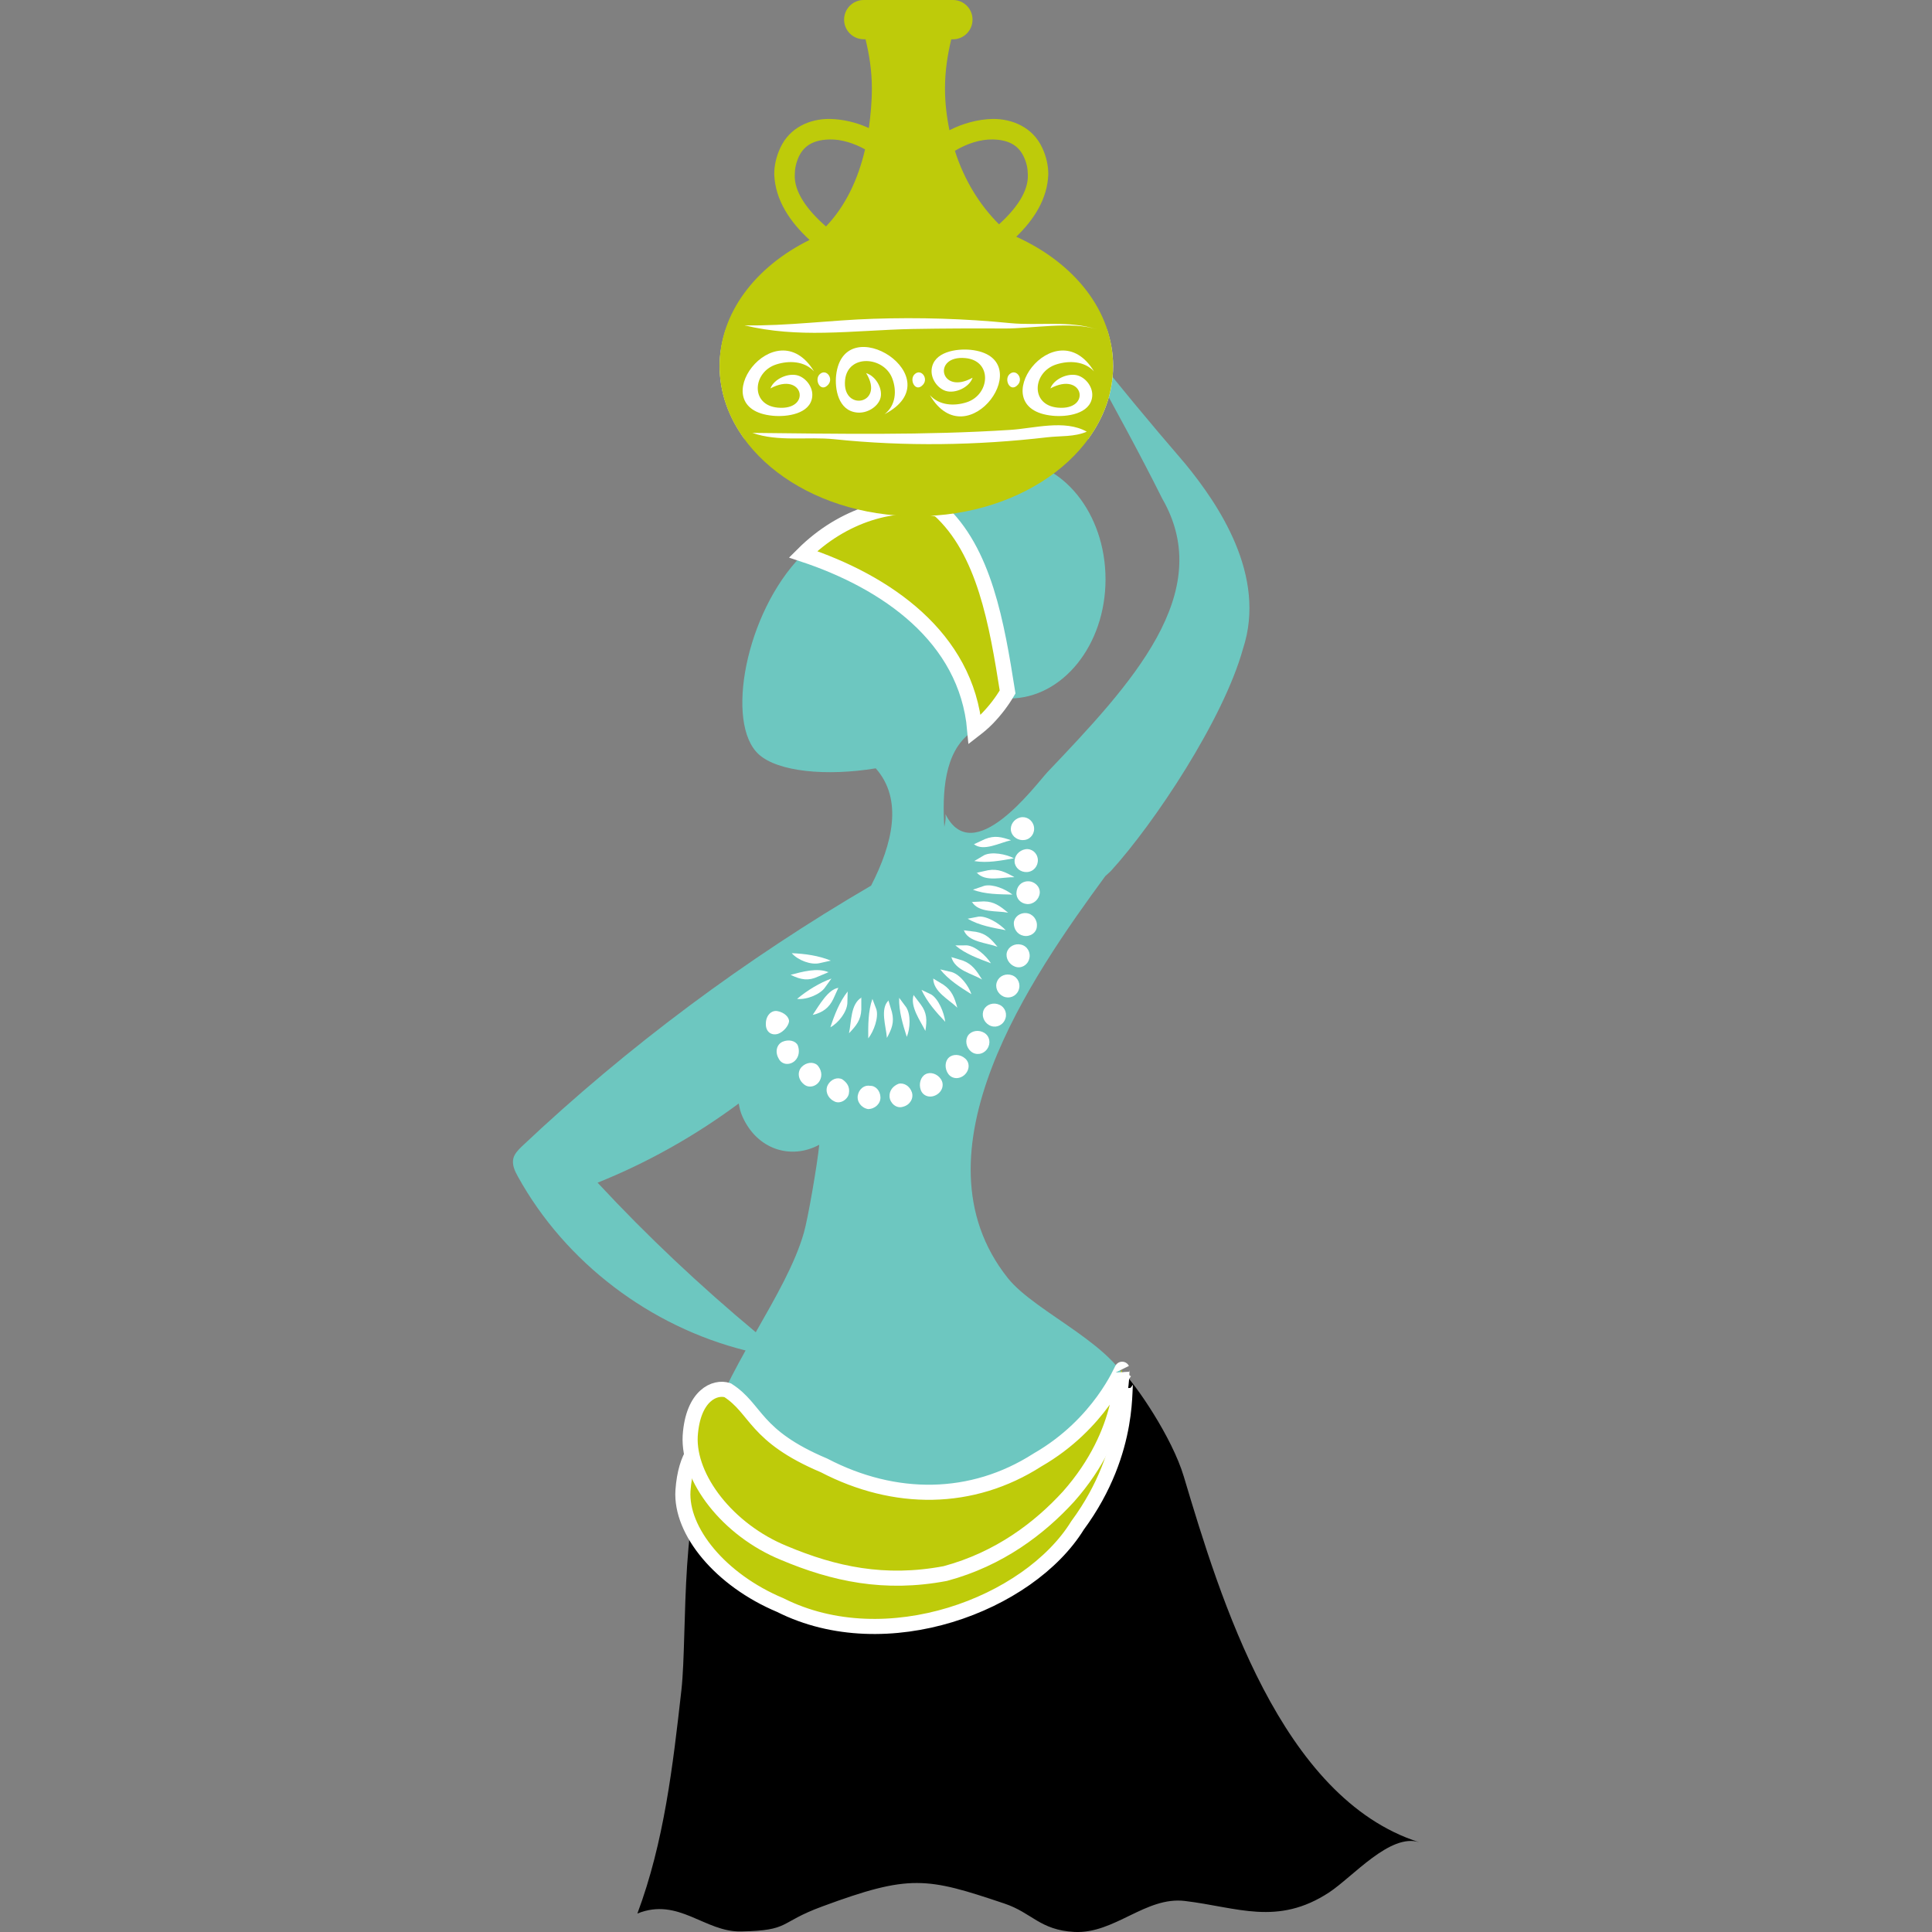 <?xml version="1.0" encoding="utf-8"?>
<!-- Generator: Adobe Illustrator 16.0.0, SVG Export Plug-In . SVG Version: 6.00 Build 0)  -->
<!DOCTYPE svg PUBLIC "-//W3C//DTD SVG 1.1//EN" "http://www.w3.org/Graphics/SVG/1.1/DTD/svg11.dtd">
<svg version="1.1" id="Calque_1" xmlns="http://www.w3.org/2000/svg" xmlns:xlink="http://www.w3.org/1999/xlink" x="0px" y="0px"
	 width="32px" height="32px" viewBox="0 0 32 32" enable-background="new 0 0 32 32" xml:space="preserve">
<rect x="0" y="0" width="32" height="32" fill="#808080" stroke="none"/>
<g id="XMLID_1_">
	<path id="XMLID_63_" fill="#6DC7C0" d="M18.4,14.426c0.726-0.798,1.866-2.516,2.188-3.681c0.398-1.211-0.406-2.392-0.957-3.064
		c-1.202-1.394-2.065-2.508-2.043-2.555c-0.053,0.002,0.923,1.652,1.663,3.134c0.901,1.563-0.517,3.073-1.903,4.53
		c-0.2,0.216-1.228,1.614-1.688,0.695c0.008,0.058-0.002,0.131-0.019,0.211c-0.034-0.551-0.009-1.243,0.446-1.568
		c-0.003,0.001-0.007,0.001-0.009,0.003c0.1-0.071,0.194-0.146,0.275-0.229c0.106-0.109,0.196-0.226,0.274-0.344
		c0.03,0.002,0.06,0.011,0.091,0.011c0.88,0,1.593-0.884,1.593-1.974c0-1.091-0.713-1.975-1.593-1.975
		c-0.526,0-0.988,0.318-1.278,0.806c-0.712-0.125-1.541,0.141-2.167,0.781c-0.923,0.942-1.268,2.777-0.705,3.288
		c0.318,0.288,1.12,0.365,1.937,0.231c0.455,0.514,0.28,1.248-0.077,1.943c-2.081,1.215-4.028,2.661-5.78,4.315
		c-0.061,0.059-0.124,0.121-0.145,0.202c-0.026,0.104,0.024,0.211,0.077,0.305c0.787,1.423,2.192,2.483,3.769,2.877
		c-0.632,1.134-1.161,2.312-0.301,3.348c0.938,1.131,3.281,1.521,4.607,0.95c1.006-0.434,2.353-2.449,2.095-3.579
		c-0.178-0.777-1.592-1.331-2.059-1.92c-1.645-2.074,0.406-5.004,1.617-6.657C18.339,14.481,18.371,14.456,18.4,14.426z
		 M13.315,20.417c-0.148,0.518-0.471,1.076-0.797,1.649c-0.924-0.77-1.802-1.596-2.62-2.477c0.832-0.334,1.618-0.778,2.338-1.312
		c0.011,0.071,0.028,0.143,0.06,0.214c0.241,0.546,0.8,0.725,1.273,0.47C13.539,19.278,13.382,20.185,13.315,20.417z"/>
	<g id="XMLID_61_">
		<path id="XMLID_62_" fill="#BECB0A" stroke="#FFFFFF" stroke-width="0.25" stroke-miterlimit="10" d="M15.548,8.438
			c-0.724-0.169-1.593,0.091-2.247,0.743c1.374,0.455,2.706,1.368,2.843,2.903c0.075-0.058,0.146-0.118,0.21-0.184
			c0.135-0.139,0.245-0.286,0.335-0.439C16.51,10.332,16.308,9.122,15.548,8.438z"/>
	</g>
	<path id="XMLID_60_" d="M11.85,23.979c-0.605,0.798-0.458,3.061-0.564,4.017c-0.141,1.25-0.286,2.514-0.729,3.698
		c0.684-0.275,1.115,0.311,1.719,0.297c0.824-0.017,0.609-0.144,1.34-0.413c1.457-0.539,1.73-0.483,3.021-0.049
		c0.457,0.153,0.585,0.439,1.158,0.47c0.665,0.034,1.18-0.591,1.83-0.513c0.87,0.104,1.532,0.42,2.39-0.142
		c0.397-0.263,1.011-0.984,1.491-0.831c-2.293-0.729-3.296-4.041-3.898-6.055c-0.195-0.655-0.802-1.535-1.012-1.736
		c-0.152,0.417-0.38,1.408-0.589,1.8C16.783,26.829,12.529,27.155,11.85,23.979z"/>
	<g id="XMLID_45_">
		<path id="XMLID_59_" fill="#FFFFFF" d="M18.437,6.062c0-0.21-0.038-0.413-0.102-0.607h-6.313
			c-0.064,0.194-0.103,0.397-0.103,0.607c0,0.439,0.151,0.852,0.413,1.21h5.691C18.286,6.913,18.437,6.501,18.437,6.062z"/>
		<path id="XMLID_55_" fill="#BECB0A" d="M16.832,3.921c0.298-0.287,0.517-0.632,0.531-1.033c0-0.146-0.032-0.295-0.101-0.441
			c-0.157-0.34-0.497-0.48-0.82-0.477c-0.24,0.005-0.492,0.072-0.716,0.187c-0.046-0.223-0.074-0.453-0.074-0.693
			c0-0.283,0.041-0.554,0.104-0.813h0.028c0.179,0,0.324-0.146,0.324-0.325C16.109,0.146,15.964,0,15.785,0h-1.479
			c-0.18,0-0.325,0.146-0.325,0.325c0,0.18,0.146,0.325,0.325,0.325h0.03c0.063,0.259,0.105,0.529,0.105,0.813
			c0,0.228-0.021,0.446-0.05,0.658c-0.205-0.094-0.431-0.147-0.647-0.151c-0.323-0.004-0.662,0.137-0.819,0.477
			c-0.068,0.146-0.102,0.296-0.101,0.441c0.016,0.426,0.261,0.788,0.585,1.086c-0.896,0.442-1.491,1.211-1.491,2.088
			c0,1.374,1.459,2.488,3.259,2.488s3.259-1.114,3.259-2.488C18.437,5.148,17.791,4.354,16.832,3.921z M16.442,2.31
			c0.244,0.004,0.419,0.085,0.512,0.28c0.05,0.104,0.069,0.201,0.07,0.298c0.015,0.276-0.189,0.567-0.477,0.827
			c-0.325-0.323-0.579-0.739-0.731-1.217C16.006,2.383,16.234,2.305,16.442,2.31z M13.164,2.888
			c0.001-0.097,0.021-0.193,0.069-0.298c0.094-0.195,0.268-0.276,0.512-0.28c0.192-0.004,0.402,0.063,0.583,0.164
			c-0.117,0.506-0.33,0.945-0.647,1.277C13.373,3.482,13.148,3.178,13.164,2.888z"/>
		<path id="XMLID_54_" fill="#FFFFFF" d="M12.798,6.886c0.232,0.023,0.625-0.028,0.655-0.316c0.017-0.154-0.1-0.307-0.235-0.35
			c-0.161-0.05-0.399,0.056-0.457,0.213c0.549-0.294,0.688,0.369,0.123,0.319c-0.461-0.041-0.419-0.591-0.026-0.716
			c0.211-0.068,0.468-0.056,0.625,0.115C12.845,5.1,11.608,6.771,12.798,6.886z"/>
		<path id="XMLID_53_" fill="#FFFFFF" d="M17.435,6.886c0.233,0.023,0.624-0.028,0.655-0.316c0.017-0.154-0.1-0.307-0.235-0.35
			c-0.162-0.05-0.4,0.056-0.457,0.213c0.549-0.294,0.688,0.369,0.123,0.319c-0.462-0.041-0.419-0.591-0.025-0.716
			c0.21-0.068,0.467-0.056,0.624,0.115C17.481,5.1,16.245,6.771,17.435,6.886z"/>
		<path id="XMLID_52_" fill="#FFFFFF" d="M13.849,6.216c-0.024,0.219,0.032,0.588,0.348,0.617c0.168,0.016,0.335-0.094,0.381-0.223
			c0.055-0.151-0.06-0.377-0.232-0.43c0.321,0.518-0.403,0.648-0.349,0.115c0.044-0.436,0.646-0.395,0.783-0.024
			c0.074,0.199,0.06,0.441-0.128,0.589C15.803,6.26,13.976,5.094,13.849,6.216z"/>
		<path id="XMLID_51_" fill="#FFFFFF" d="M16.074,5.794c-0.228-0.022-0.612,0.03-0.643,0.324c-0.016,0.157,0.098,0.313,0.231,0.356
			c0.158,0.051,0.393-0.057,0.447-0.218c-0.538,0.3-0.674-0.376-0.12-0.325c0.453,0.042,0.41,0.604,0.025,0.731
			c-0.207,0.068-0.458,0.056-0.613-0.119C16.028,7.618,17.242,5.913,16.074,5.794z"/>
		<path id="XMLID_50_" fill="#FFFFFF" d="M13.651,5.511c0.484-0.008,0.971-0.052,1.463-0.062c0.509-0.009,1.019-0.011,1.527-0.008
			c0.436,0.002,1.119-0.123,1.528,0.015c-0.454-0.152-0.969-0.059-1.436-0.104c-0.754-0.075-1.512-0.097-2.269-0.072
			c-0.703,0.022-1.429,0.122-2.132,0.109C12.773,5.495,13.212,5.519,13.651,5.511z"/>
		<path id="XMLID_49_" fill="#FFFFFF" d="M16.737,7.12c-1.423,0.092-2.85,0.065-4.275,0.05c0.43,0.152,0.917,0.059,1.358,0.105
			c1.172,0.122,2.359,0.104,3.533-0.033c0.214-0.024,0.443-0.004,0.647-0.092C17.637,6.944,17.12,7.096,16.737,7.12z"/>
		<path id="XMLID_48_" fill="#FFFFFF" d="M16.863,6.368c0.088-0.104-0.035-0.267-0.141-0.171
			C16.621,6.288,16.737,6.517,16.863,6.368z"/>
		<path id="XMLID_47_" fill="#FFFFFF" d="M15.291,6.368c0.088-0.104-0.036-0.267-0.14-0.171C15.05,6.288,15.166,6.517,15.291,6.368z
			"/>
		<path id="XMLID_46_" fill="#FFFFFF" d="M13.72,6.368c0.088-0.104-0.036-0.267-0.141-0.171C13.478,6.288,13.594,6.517,13.72,6.368z
			"/>
	</g>
	<g id="XMLID_22_">
		<path id="XMLID_44_" fill="#FFFFFF" d="M13.574,15.953l0.187-0.042c-0.2-0.083-0.432-0.115-0.647-0.123
			C13.219,15.907,13.433,15.986,13.574,15.953z"/>
		<path id="XMLID_43_" fill="#FFFFFF" d="M13.726,16.104c-0.186-0.081-0.439-0.008-0.631,0.042c0.175,0.086,0.297,0.103,0.453,0.03
			l0.183-0.077L13.726,16.104z"/>
		<path id="XMLID_42_" fill="#FFFFFF" d="M13.667,16.352l0.104-0.144c-0.191,0.069-0.398,0.193-0.569,0.337
			C13.368,16.563,13.594,16.464,13.667,16.352z"/>
		<path id="XMLID_41_" fill="#FFFFFF" d="M13.888,16.362c-0.17,0.021-0.317,0.285-0.427,0.448c0.164-0.038,0.273-0.117,0.344-0.27
			l0.084-0.186L13.888,16.362z"/>
		<path id="XMLID_40_" fill="#FFFFFF" d="M14.035,16.616l0.005-0.194c-0.134,0.169-0.219,0.388-0.286,0.593
			C13.889,16.942,14.027,16.762,14.035,16.616z"/>
		<path id="XMLID_39_" fill="#FFFFFF" d="M14.27,16.522c-0.184,0.108-0.166,0.401-0.208,0.592c0.121-0.126,0.198-0.22,0.204-0.394
			v-0.204L14.27,16.522z"/>
		<path id="XMLID_38_" fill="#FFFFFF" d="M14.516,16.719l-0.066-0.174c-0.072,0.2-0.071,0.442-0.069,0.654
			C14.475,17.078,14.555,16.854,14.516,16.719z"/>
		<path id="XMLID_37_" fill="#FFFFFF" d="M14.718,16.57c-0.146,0.14-0.042,0.427-0.028,0.621c0.079-0.147,0.126-0.257,0.083-0.428
			l-0.06-0.2L14.718,16.57z"/>
		<path id="XMLID_36_" fill="#FFFFFF" d="M15.009,16.683l-0.116-0.156c-0.008,0.217,0.061,0.442,0.126,0.647
			C15.078,17.034,15.087,16.804,15.009,16.683z"/>
		<path id="XMLID_35_" fill="#FFFFFF" d="M15.133,16.477c-0.063,0.194,0.106,0.422,0.194,0.598c0.029-0.178,0.027-0.299-0.077-0.438
			l-0.122-0.161L15.133,16.477z"/>
		<path id="XMLID_34_" fill="#FFFFFF" d="M15.424,16.472l-0.161-0.077c0.088,0.196,0.248,0.378,0.393,0.529
			C15.637,16.766,15.54,16.541,15.424,16.472z"/>
		<path id="XMLID_33_" fill="#FFFFFF" d="M15.458,16.205c-0.003,0.218,0.259,0.35,0.398,0.485c-0.047-0.168-0.088-0.283-0.231-0.381
			l-0.174-0.105L15.458,16.205z"/>
		<path id="XMLID_32_" fill="#FFFFFF" d="M15.768,16.102l-0.195-0.046c0.131,0.169,0.332,0.296,0.516,0.411
			C16.044,16.328,15.907,16.147,15.768,16.102z"/>
		<path id="XMLID_31_" fill="#FFFFFF" d="M15.757,15.849c0.057,0.223,0.341,0.275,0.509,0.375c-0.094-0.15-0.164-0.257-0.324-0.316
			l-0.191-0.057L15.757,15.849z"/>
		<path id="XMLID_30_" fill="#FFFFFF" d="M16.016,15.658l-0.192,0.001c0.167,0.143,0.389,0.22,0.589,0.296
			C16.333,15.829,16.158,15.672,16.016,15.658z"/>
		<path id="XMLID_29_" fill="#FFFFFF" d="M15.964,15.405c0.066,0.199,0.375,0.208,0.558,0.277c-0.106-0.127-0.184-0.217-0.357-0.248
			l-0.208-0.026L15.964,15.405z"/>
		<path id="XMLID_28_" fill="#FFFFFF" d="M16.209,15.182l-0.182,0.035c0.192,0.113,0.422,0.15,0.631,0.19
			C16.553,15.296,16.348,15.169,16.209,15.182z"/>
		<path id="XMLID_27_" fill="#FFFFFF" d="M16.097,14.936c0.112,0.188,0.408,0.144,0.601,0.181c-0.133-0.108-0.229-0.185-0.402-0.187
			L16.09,14.94L16.097,14.936z"/>
		<path id="XMLID_26_" fill="#FFFFFF" d="M16.305,14.671l-0.19,0.065c0.2,0.078,0.438,0.076,0.654,0.081
			C16.657,14.728,16.447,14.638,16.305,14.671z"/>
		<path id="XMLID_25_" fill="#FFFFFF" d="M16.177,14.452c0.141,0.164,0.426,0.073,0.626,0.077c-0.153-0.086-0.27-0.144-0.438-0.115
			l-0.193,0.043L16.177,14.452z"/>
		<path id="XMLID_24_" fill="#FFFFFF" d="M16.302,14.164l-0.165,0.098c0.216,0.037,0.446-0.009,0.657-0.046
			C16.661,14.146,16.431,14.103,16.302,14.164z"/>
		<path id="XMLID_23_" fill="#FFFFFF" d="M16.13,13.981c0.156,0.129,0.427-0.023,0.616-0.064c-0.156-0.053-0.267-0.085-0.432-0.019
			l-0.19,0.089L16.13,13.981z"/>
	</g>
	<g id="XMLID_5_">
		<path id="XMLID_21_" fill="#FFFFFF" d="M12.891,17.122c-0.113,0.038-0.212-0.033-0.206-0.168c0-0.134,0.092-0.228,0.196-0.206
			c0.104,0.02,0.192,0.096,0.188,0.172C13.057,16.996,12.978,17.089,12.891,17.122z"/>
		<path id="XMLID_20_" fill="#FFFFFF" d="M13.166,17.57c-0.079,0.075-0.216,0.075-0.271-0.041c-0.062-0.109-0.029-0.233,0.068-0.275
			c0.099-0.042,0.212-0.017,0.25,0.058C13.244,17.392,13.241,17.499,13.166,17.57z"/>
		<path id="XMLID_19_" fill="#FFFFFF" d="M13.575,17.904c-0.054,0.093-0.186,0.13-0.27,0.046c-0.089-0.077-0.1-0.203-0.026-0.279
			c0.074-0.076,0.19-0.09,0.259-0.029C13.601,17.71,13.629,17.813,13.575,17.904z"/>
		<path id="XMLID_18_" fill="#FFFFFF" d="M14.06,18.113c-0.017,0.098-0.149,0.187-0.25,0.124c-0.104-0.053-0.148-0.171-0.099-0.266
			c0.05-0.094,0.157-0.137,0.24-0.094C14.029,17.931,14.08,18.001,14.06,18.113z"/>
		<path id="XMLID_17_" fill="#FFFFFF" d="M14.583,18.173c0.004,0.105-0.088,0.195-0.205,0.197c-0.113-0.02-0.189-0.123-0.17-0.228
			c0.02-0.105,0.109-0.176,0.202-0.157C14.502,17.98,14.579,18.065,14.583,18.173z"/>
		<path id="XMLID_16_" fill="#FFFFFF" d="M15.104,18.093c0.032,0.101-0.033,0.209-0.146,0.238c-0.112,0.037-0.215-0.06-0.224-0.162
			c-0.009-0.109,0.063-0.185,0.149-0.218C14.973,17.928,15.071,17.991,15.104,18.093z"/>
		<path id="XMLID_15_" fill="#FFFFFF" d="M15.584,17.874c0.06,0.089,0.025,0.207-0.079,0.263c-0.103,0.055-0.217,0.018-0.254-0.083
			c-0.037-0.099-0.003-0.218,0.078-0.261C15.411,17.748,15.525,17.785,15.584,17.874z"/>
		<path id="XMLID_14_" fill="#FFFFFF" d="M15.986,17.532c0.08,0.069,0.076,0.191-0.01,0.271c-0.087,0.078-0.208,0.07-0.27-0.016
			c-0.062-0.087-0.058-0.21,0.011-0.271C15.786,17.453,15.907,17.461,15.986,17.532z"/>
		<path id="XMLID_13_" fill="#FFFFFF" d="M16.303,17.107c0.091,0.056,0.112,0.175,0.048,0.267c-0.065,0.092-0.185,0.11-0.267,0.043
			c-0.082-0.068-0.104-0.188-0.048-0.269C16.093,17.07,16.212,17.052,16.303,17.107z"/>
		<path id="XMLID_12_" fill="#FFFFFF" d="M16.556,16.643c0.097,0.045,0.135,0.16,0.084,0.258c-0.051,0.097-0.166,0.132-0.259,0.077
			c-0.092-0.053-0.129-0.169-0.084-0.257C16.343,16.632,16.459,16.597,16.556,16.643z"/>
		<path id="XMLID_11_" fill="#FFFFFF" d="M16.765,16.154c0.1,0.038,0.146,0.149,0.105,0.25c-0.041,0.099-0.152,0.144-0.25,0.101
			c-0.097-0.044-0.146-0.155-0.105-0.249C16.553,16.161,16.664,16.117,16.765,16.154z"/>
		<path id="XMLID_10_" fill="#FFFFFF" d="M16.912,15.646c0.104,0.024,0.165,0.131,0.135,0.237c-0.029,0.106-0.135,0.164-0.234,0.128
			s-0.161-0.142-0.136-0.237C16.703,15.679,16.808,15.621,16.912,15.646z"/>
		<path id="XMLID_9_" fill="#FFFFFF" d="M16.999,15.124c0.106,0.01,0.185,0.107,0.175,0.218c-0.004,0.11-0.117,0.18-0.222,0.157
			c-0.104-0.021-0.163-0.115-0.16-0.215C16.8,15.187,16.893,15.114,16.999,15.124z"/>
		<path id="XMLID_8_" fill="#FFFFFF" d="M17.022,14.597c0.104-0.005,0.205,0.08,0.2,0.19c-0.009,0.11-0.104,0.194-0.21,0.187
			s-0.185-0.094-0.176-0.191C16.841,14.684,16.912,14.6,17.022,14.597z"/>
		<path id="XMLID_7_" fill="#FFFFFF" d="M16.984,14.066c0.105-0.016,0.197,0.06,0.206,0.17c0.007,0.109-0.072,0.203-0.18,0.208
			c-0.106,0.006-0.198-0.069-0.205-0.169C16.798,14.177,16.879,14.083,16.984,14.066z"/>
		<path id="XMLID_6_" fill="#FFFFFF" d="M16.896,13.54c0.103-0.025,0.205,0.04,0.228,0.146c0.023,0.107-0.045,0.209-0.149,0.226
			c-0.104,0.018-0.208-0.047-0.229-0.146C16.725,13.669,16.792,13.566,16.896,13.54z"/>
	</g>
	<g id="XMLID_2_">
		<path id="XMLID_4_" fill="#BECB0A" stroke="#FFFFFF" stroke-width="0.25" stroke-miterlimit="10" d="M12.923,26.585
			c-0.99-0.415-1.653-1.225-1.611-1.895c0.042-0.605,0.289-0.825,0.402-0.78c0.303,0.119,0.002,1.247,1.579,1.812
			c1.39,0.701,3.254,0.249,4.198-0.758c1.015-0.969,1.116-2.111,1.161-2.073c-0.059-0.036,0.128,1.11-0.806,2.377
			C17.04,26.572,14.68,27.47,12.923,26.585z"/>
		<path id="XMLID_3_" fill="#BECB0A" stroke="#FFFFFF" stroke-width="0.25" stroke-miterlimit="10" d="M12.984,25.722
			c-0.93-0.38-1.59-1.239-1.552-1.94c0.045-0.675,0.414-0.825,0.621-0.755c0.488,0.313,0.431,0.753,1.596,1.245
			c1.169,0.609,2.45,0.605,3.534-0.09c1.039-0.597,1.398-1.513,1.403-1.503c-0.017-0.035,0.081,1.015-0.888,2.109
			c-0.474,0.518-1.14,1.033-2.042,1.275C14.651,26.253,13.813,26.071,12.984,25.722z"/>
	</g>
</g>
</svg>
